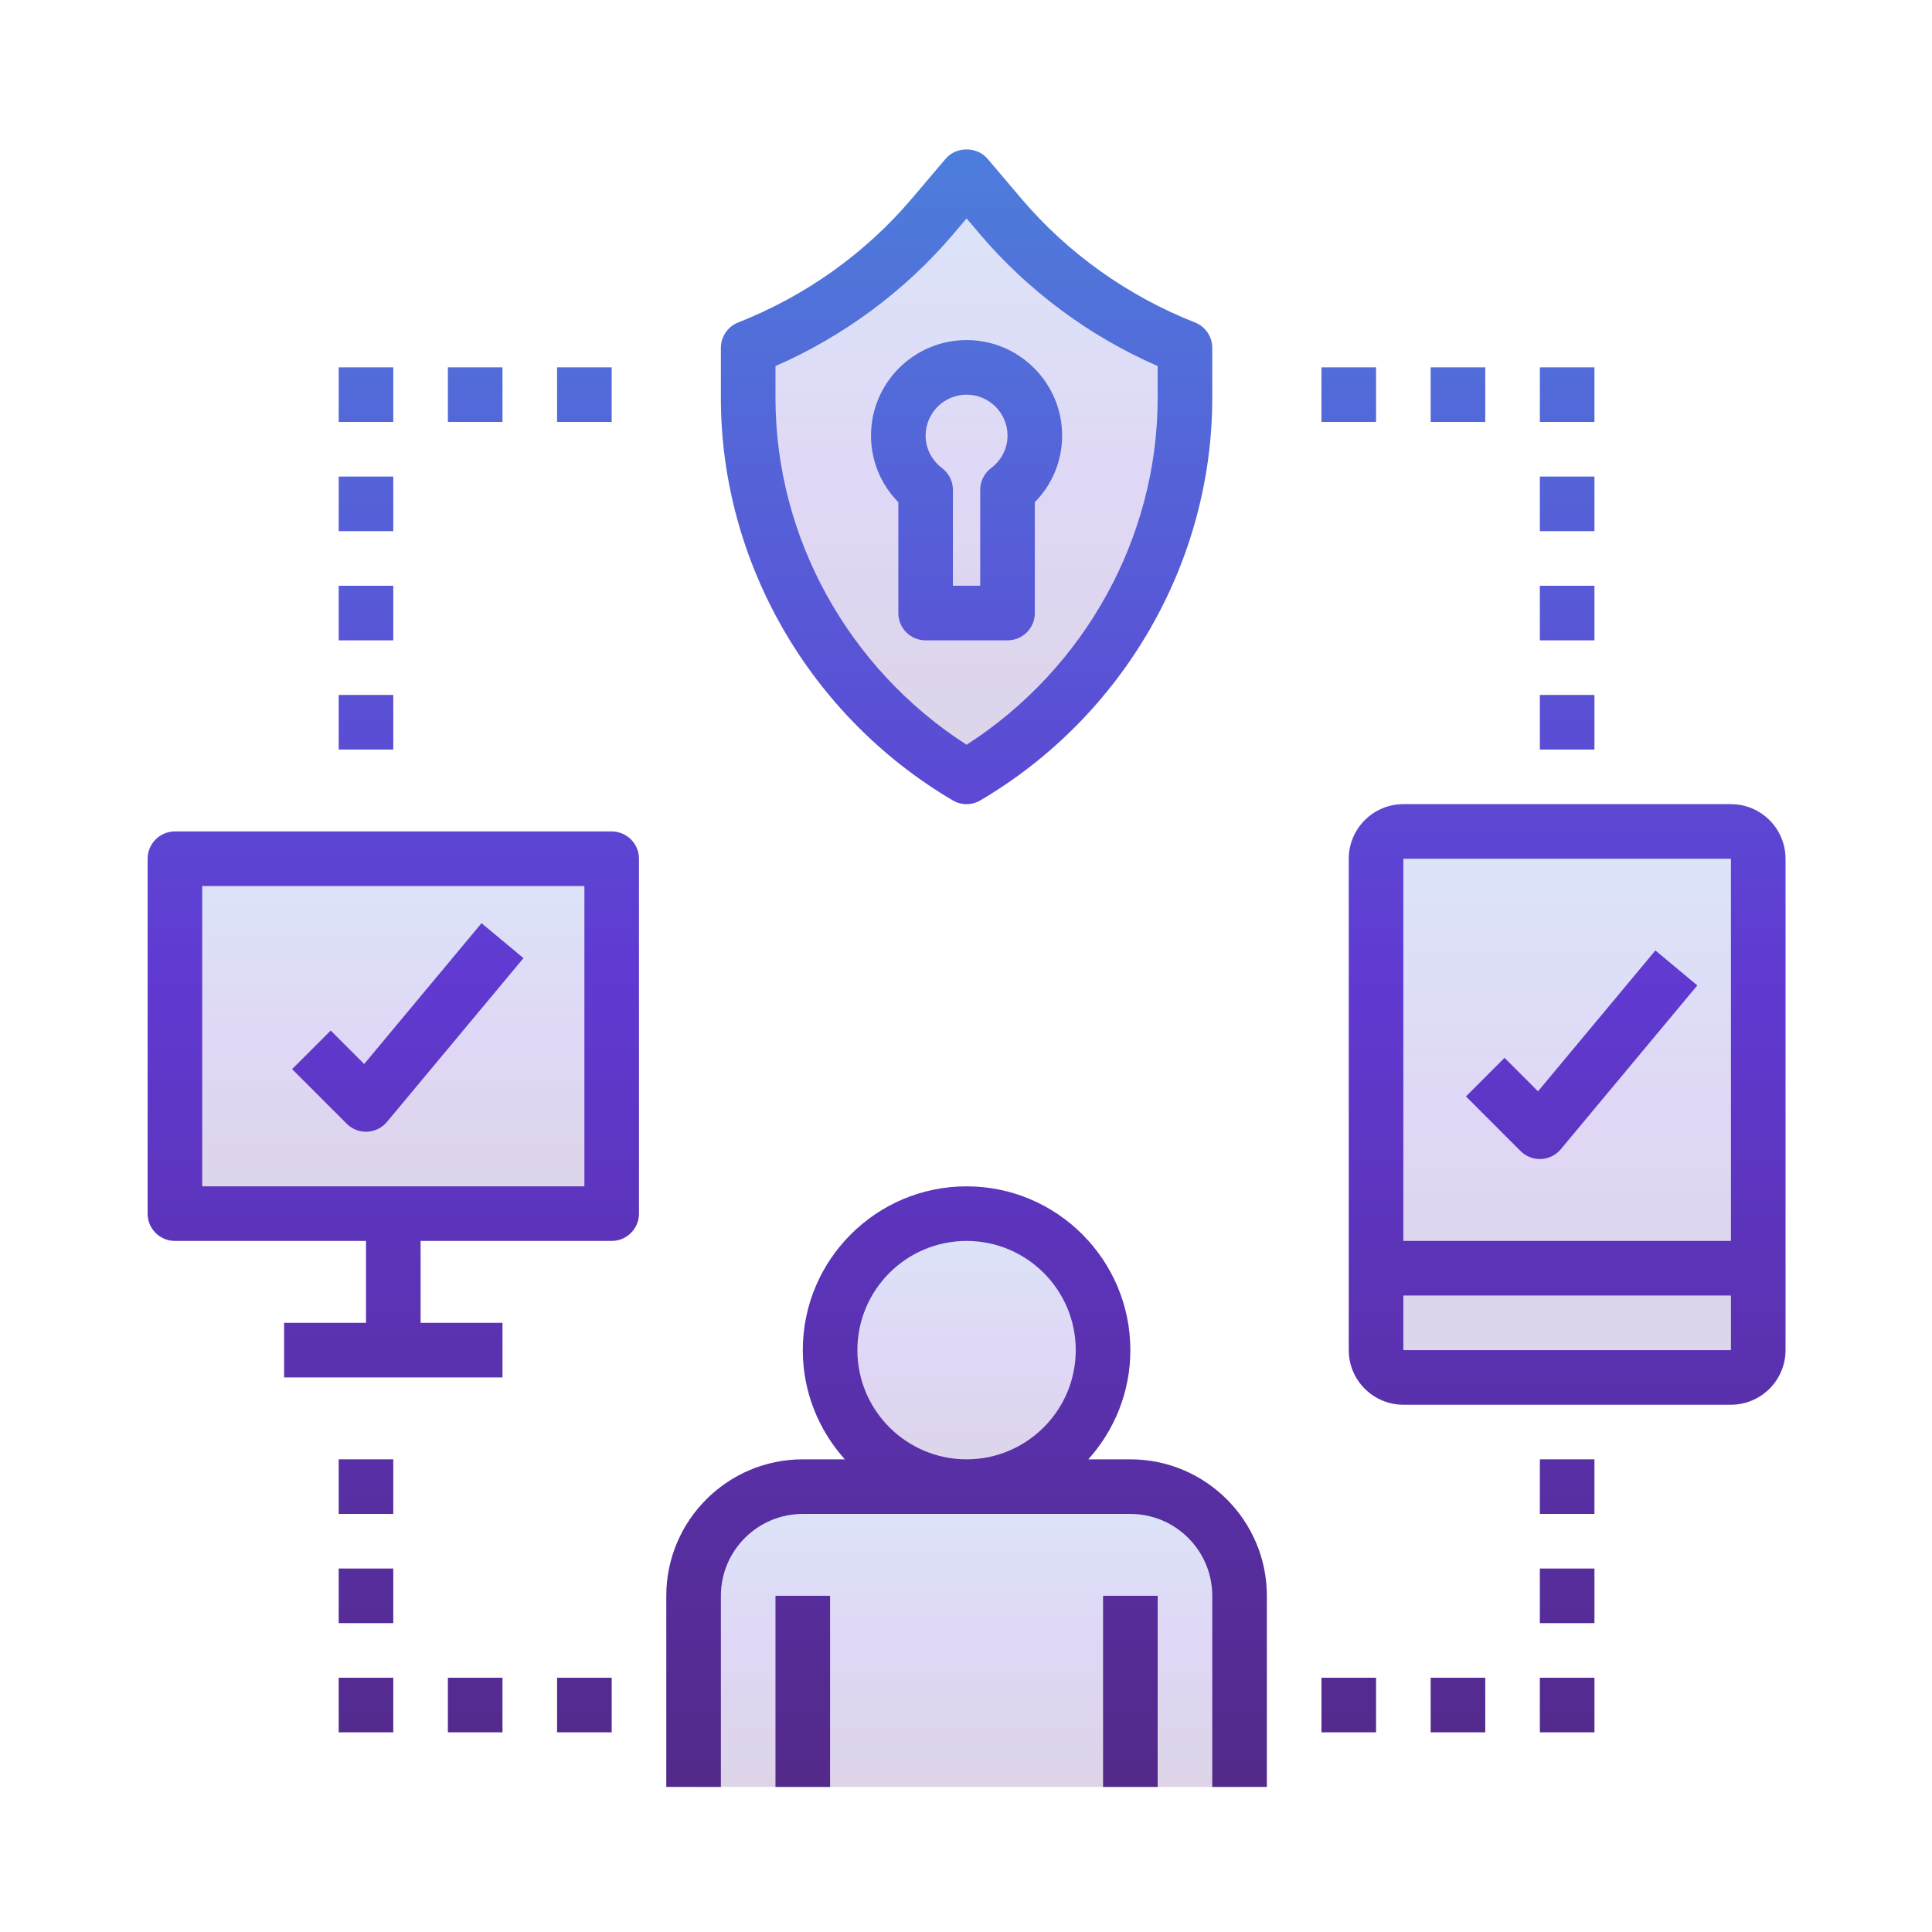 <svg width="256" height="256" viewBox="0 0 256 256" fill="none" xmlns="http://www.w3.org/2000/svg">
<path opacity="0.2" d="M23.175 113.788H81.051V160.811H23.175V113.788Z" fill="url(#paint0_linear_18_645)"/>
<path opacity="0.2" d="M229.358 182.515H185.951C183.954 182.515 182.335 180.896 182.335 178.899V113.788C182.335 111.792 183.954 110.169 185.951 110.169H229.358C231.355 110.169 232.977 111.792 232.977 113.788V178.899C232.977 180.896 231.355 182.515 229.358 182.515Z" fill="url(#paint1_linear_18_645)"/>
<path opacity="0.2" d="M99.139 46.095C108.635 42.367 117.037 36.367 123.584 28.653L128.078 23.358L132.568 28.653C139.115 36.367 147.52 42.367 157.012 46.095V52.741C157.012 73.305 146.028 92.356 128.078 102.935C110.124 92.356 99.139 73.302 99.139 52.741V46.095Z" fill="url(#paint2_linear_18_645)"/>
<path opacity="0.2" d="M146.162 178.899C146.162 179.492 146.134 180.081 146.074 180.67C146.018 181.259 145.93 181.845 145.813 182.427C145.7 183.009 145.556 183.58 145.383 184.148C145.21 184.716 145.012 185.273 144.787 185.82C144.557 186.367 144.307 186.903 144.028 187.425C143.746 187.947 143.443 188.455 143.115 188.945C142.787 189.439 142.434 189.915 142.057 190.374C141.683 190.829 141.284 191.27 140.864 191.686C140.445 192.106 140.007 192.504 139.549 192.878C139.094 193.256 138.617 193.608 138.124 193.937C137.633 194.265 137.125 194.571 136.603 194.85C136.078 195.129 135.545 195.383 134.998 195.608C134.452 195.834 133.894 196.035 133.326 196.205C132.758 196.377 132.187 196.522 131.605 196.638C131.023 196.751 130.437 196.84 129.848 196.896C129.259 196.956 128.667 196.984 128.078 196.984C127.485 196.984 126.892 196.956 126.303 196.896C125.714 196.84 125.129 196.751 124.547 196.638C123.968 196.522 123.393 196.377 122.825 196.205C122.258 196.035 121.7 195.834 121.154 195.608C120.607 195.383 120.074 195.129 119.549 194.85C119.027 194.571 118.522 194.265 118.028 193.937C117.534 193.608 117.062 193.256 116.603 192.878C116.145 192.504 115.707 192.106 115.288 191.686C114.868 191.27 114.469 190.829 114.095 190.374C113.718 189.915 113.369 189.439 113.037 188.945C112.709 188.455 112.406 187.947 112.127 187.425C111.845 186.903 111.594 186.367 111.365 185.82C111.139 185.273 110.942 184.716 110.769 184.148C110.596 183.58 110.452 183.009 110.339 182.427C110.222 181.845 110.134 181.259 110.078 180.67C110.018 180.081 109.99 179.492 109.99 178.899C109.99 178.307 110.018 177.714 110.078 177.125C110.134 176.536 110.222 175.951 110.339 175.369C110.452 174.79 110.596 174.215 110.769 173.647C110.942 173.083 111.139 172.526 111.365 171.975C111.594 171.429 111.845 170.896 112.127 170.374C112.406 169.852 112.709 169.344 113.037 168.85C113.369 168.356 113.718 167.884 114.095 167.425C114.469 166.966 114.868 166.529 115.288 166.109C115.707 165.69 116.145 165.295 116.603 164.917C117.062 164.543 117.534 164.19 118.028 163.859C118.522 163.531 119.027 163.228 119.549 162.949C120.074 162.67 120.607 162.416 121.154 162.19C121.7 161.961 122.258 161.764 122.825 161.591C123.393 161.418 123.968 161.277 124.547 161.16C125.129 161.044 125.714 160.956 126.303 160.899C126.892 160.839 127.485 160.811 128.078 160.811C128.667 160.811 129.259 160.839 129.848 160.899C130.437 160.956 131.023 161.044 131.605 161.16C132.187 161.277 132.758 161.418 133.326 161.591C133.894 161.764 134.452 161.961 134.998 162.19C135.545 162.416 136.078 162.67 136.603 162.949C137.125 163.228 137.633 163.531 138.124 163.859C138.617 164.19 139.094 164.543 139.549 164.917C140.007 165.295 140.445 165.69 140.864 166.109C141.284 166.529 141.683 166.966 142.057 167.425C142.434 167.884 142.787 168.356 143.115 168.85C143.443 169.344 143.746 169.852 144.028 170.374C144.307 170.896 144.557 171.429 144.787 171.975C145.012 172.526 145.21 173.083 145.383 173.647C145.556 174.215 145.7 174.79 145.813 175.369C145.93 175.951 146.018 176.536 146.074 177.125C146.134 177.714 146.162 178.307 146.162 178.899Z" fill="url(#paint3_linear_18_645)"/>
<path opacity="0.2" d="M164.247 211.453C164.247 203.464 157.771 196.984 149.778 196.984H106.374C98.381 196.984 91.905 203.464 91.905 211.453V236.776H164.247V211.453Z" fill="url(#paint4_linear_18_645)"/>
<path d="M88.286 236.776H95.52V211.453C95.52 205.471 100.388 200.603 106.374 200.603H149.778C155.764 200.603 160.631 205.471 160.631 211.453V236.776H167.866V211.453C167.866 201.481 159.753 193.369 149.778 193.369H144.208C147.661 189.524 149.778 184.462 149.778 178.899C149.778 166.928 140.046 157.196 128.078 157.196C116.106 157.196 106.374 166.928 106.374 178.899C106.374 184.462 108.494 189.524 111.944 193.369H106.374C96.399 193.369 88.286 201.481 88.286 211.453V236.776ZM113.608 178.899C113.608 170.917 120.095 164.43 128.078 164.43C136.056 164.43 142.543 170.917 142.543 178.899C142.543 186.878 136.056 193.369 128.078 193.369C120.095 193.369 113.608 186.878 113.608 178.899Z" fill="url(#paint5_linear_18_645)"/>
<path d="M146.162 211.453H153.397V236.776H146.162V211.453Z" fill="url(#paint6_linear_18_645)"/>
<path d="M102.755 211.453H109.989V236.776H102.755V211.453Z" fill="url(#paint7_linear_18_645)"/>
<path d="M204.039 153.577C204.092 153.577 204.148 153.577 204.201 153.573C205.217 153.527 206.166 153.058 206.815 152.275L224.903 130.571L219.347 125.94L203.795 144.603L199.362 140.169L194.247 145.284L201.481 152.519C202.162 153.199 203.079 153.577 204.039 153.577Z" fill="url(#paint8_linear_18_645)"/>
<path d="M48.254 140.988L43.82 136.55L38.706 141.665L45.94 148.899C46.621 149.58 47.538 149.961 48.497 149.961C48.55 149.961 48.607 149.961 48.66 149.958C49.675 149.908 50.624 149.439 51.273 148.66L69.362 126.956L63.806 122.325L48.254 140.988Z" fill="url(#paint9_linear_18_645)"/>
<path d="M178.716 113.788V178.899C178.716 182.889 181.961 186.134 185.951 186.134H229.358C233.347 186.134 236.593 182.889 236.593 178.899V113.788C236.593 109.799 233.347 106.554 229.358 106.554H185.951C181.961 106.554 178.716 109.799 178.716 113.788ZM185.951 178.899V171.665H229.362V178.899H185.951ZM229.358 113.788L229.362 164.43H185.951V113.788H229.358Z" fill="url(#paint10_linear_18_645)"/>
<path d="M130.836 21.016C129.457 19.397 126.695 19.397 125.319 21.016L120.825 26.31C114.684 33.548 106.73 39.224 97.817 42.727C96.43 43.27 95.52 44.607 95.52 46.095V52.741C95.52 74.459 107.291 94.889 126.24 106.053C126.808 106.388 127.443 106.554 128.078 106.554C128.709 106.554 129.344 106.388 129.912 106.049C148.861 94.889 160.631 74.459 160.631 52.741V46.095C160.631 44.607 159.725 43.273 158.339 42.727C149.429 39.224 141.471 33.548 135.33 26.31L130.836 21.016ZM153.397 48.508V52.737C153.397 71.196 143.75 88.607 128.078 98.684C112.402 88.607 102.755 71.196 102.755 52.737V48.508C111.845 44.529 119.958 38.508 126.342 30.991L128.078 28.945L129.81 30.988C136.194 38.508 144.307 44.533 153.397 48.508Z" fill="url(#paint11_linear_18_645)"/>
<path d="M115.414 57.721C115.414 61.062 116.713 64.187 119.034 66.54V81.231C119.034 83.231 120.653 84.85 122.649 84.85H133.503C135.499 84.85 137.118 83.231 137.118 81.231V66.54C139.439 64.187 140.737 61.058 140.737 57.721C140.737 50.741 135.058 45.062 128.078 45.062C121.093 45.062 115.414 50.741 115.414 57.721ZM133.503 57.721C133.503 59.411 132.705 60.981 131.319 62.028C130.416 62.712 129.884 63.778 129.884 64.914V77.615H126.268V64.914C126.268 63.781 125.735 62.712 124.832 62.028C123.446 60.981 122.649 59.411 122.649 57.721C122.649 54.73 125.083 52.296 128.078 52.296C131.069 52.296 133.503 54.73 133.503 57.721Z" fill="url(#paint12_linear_18_645)"/>
<path d="M175.101 48.677H182.335V55.912H175.101V48.677Z" fill="url(#paint13_linear_18_645)"/>
<path d="M189.57 48.677H196.804V55.912H189.57V48.677Z" fill="url(#paint14_linear_18_645)"/>
<path d="M204.039 48.677H211.273V55.912H204.039V48.677Z" fill="url(#paint15_linear_18_645)"/>
<path d="M204.039 63.146H211.273V70.381H204.039V63.146Z" fill="url(#paint16_linear_18_645)"/>
<path d="M204.039 77.615H211.273V84.85H204.039V77.615Z" fill="url(#paint17_linear_18_645)"/>
<path d="M204.039 92.085H211.273V99.319H204.039V92.085Z" fill="url(#paint18_linear_18_645)"/>
<path d="M73.817 48.677H81.051V55.912H73.817V48.677Z" fill="url(#paint19_linear_18_645)"/>
<path d="M59.347 48.677H66.582V55.912H59.347V48.677Z" fill="url(#paint20_linear_18_645)"/>
<path d="M44.878 48.677H52.113V55.912H44.878V48.677Z" fill="url(#paint21_linear_18_645)"/>
<path d="M44.878 63.146H52.113V70.381H44.878V63.146Z" fill="url(#paint22_linear_18_645)"/>
<path d="M44.878 77.615H52.113V84.85H44.878V77.615Z" fill="url(#paint23_linear_18_645)"/>
<path d="M44.878 92.085H52.113V99.319H44.878V92.085Z" fill="url(#paint24_linear_18_645)"/>
<path d="M204.039 207.838H211.273V215.072H204.039V207.838Z" fill="url(#paint25_linear_18_645)"/>
<path d="M204.039 193.369H211.273V200.603H204.039V193.369Z" fill="url(#paint26_linear_18_645)"/>
<path d="M204.039 222.307H211.273V229.541H204.039V222.307Z" fill="url(#paint27_linear_18_645)"/>
<path d="M189.57 222.307H196.804V229.541H189.57V222.307Z" fill="url(#paint28_linear_18_645)"/>
<path d="M175.101 222.307H182.335V229.541H175.101V222.307Z" fill="url(#paint29_linear_18_645)"/>
<path d="M44.878 207.838H52.113V215.072H44.878V207.838Z" fill="url(#paint30_linear_18_645)"/>
<path d="M44.878 193.369H52.113V200.603H44.878V193.369Z" fill="url(#paint31_linear_18_645)"/>
<path d="M44.878 222.307H52.113V229.541H44.878V222.307Z" fill="url(#paint32_linear_18_645)"/>
<path d="M59.347 222.307H66.582V229.541H59.347V222.307Z" fill="url(#paint33_linear_18_645)"/>
<path d="M73.817 222.307H81.051V229.541H73.817V222.307Z" fill="url(#paint34_linear_18_645)"/>
<path d="M19.559 113.788V160.811C19.559 162.808 21.178 164.43 23.175 164.43H48.497V175.28H37.644V182.515H66.582V175.28H55.732V164.43H81.051C83.048 164.43 84.67 162.808 84.67 160.811V113.788C84.67 111.792 83.048 110.169 81.051 110.169H23.175C21.178 110.169 19.559 111.792 19.559 113.788ZM26.794 117.404H77.436V157.196H26.794V117.404Z" fill="url(#paint35_linear_18_645)"/>
<defs>
<linearGradient id="paint0_linear_18_645" x1="52.116" y1="160.841" x2="52.116" y2="113.788" gradientUnits="userSpaceOnUse">
<stop stop-color="#532989"/>
<stop offset="0.49" stop-color="#6039D1"/>
<stop offset="1" stop-color="#4D7EDC"/>
</linearGradient>
<linearGradient id="paint1_linear_18_645" x1="207.659" y1="182.561" x2="207.659" y2="110.169" gradientUnits="userSpaceOnUse">
<stop stop-color="#532989"/>
<stop offset="0.49" stop-color="#6039D1"/>
<stop offset="1" stop-color="#4D7EDC"/>
</linearGradient>
<linearGradient id="paint2_linear_18_645" x1="128.079" y1="102.985" x2="128.079" y2="23.358" gradientUnits="userSpaceOnUse">
<stop stop-color="#532989"/>
<stop offset="0.49" stop-color="#6039D1"/>
<stop offset="1" stop-color="#4D7EDC"/>
</linearGradient>
<linearGradient id="paint3_linear_18_645" x1="128.078" y1="197.007" x2="128.078" y2="160.811" gradientUnits="userSpaceOnUse">
<stop stop-color="#532989"/>
<stop offset="0.49" stop-color="#6039D1"/>
<stop offset="1" stop-color="#4D7EDC"/>
</linearGradient>
<linearGradient id="paint4_linear_18_645" x1="128.08" y1="236.801" x2="128.08" y2="196.984" gradientUnits="userSpaceOnUse">
<stop stop-color="#532989"/>
<stop offset="0.49" stop-color="#6039D1"/>
<stop offset="1" stop-color="#4D7EDC"/>
</linearGradient>
<linearGradient id="paint5_linear_18_645" x1="128.088" y1="236.913" x2="128.088" y2="19.802" gradientUnits="userSpaceOnUse">
<stop stop-color="#532989"/>
<stop offset="0.49" stop-color="#6039D1"/>
<stop offset="1" stop-color="#4D7EDC"/>
</linearGradient>
<linearGradient id="paint6_linear_18_645" x1="128.088" y1="236.913" x2="128.088" y2="19.802" gradientUnits="userSpaceOnUse">
<stop stop-color="#532989"/>
<stop offset="0.49" stop-color="#6039D1"/>
<stop offset="1" stop-color="#4D7EDC"/>
</linearGradient>
<linearGradient id="paint7_linear_18_645" x1="128.088" y1="236.913" x2="128.088" y2="19.802" gradientUnits="userSpaceOnUse">
<stop stop-color="#532989"/>
<stop offset="0.49" stop-color="#6039D1"/>
<stop offset="1" stop-color="#4D7EDC"/>
</linearGradient>
<linearGradient id="paint8_linear_18_645" x1="128.088" y1="236.913" x2="128.088" y2="19.802" gradientUnits="userSpaceOnUse">
<stop stop-color="#532989"/>
<stop offset="0.49" stop-color="#6039D1"/>
<stop offset="1" stop-color="#4D7EDC"/>
</linearGradient>
<linearGradient id="paint9_linear_18_645" x1="128.088" y1="236.913" x2="128.088" y2="19.802" gradientUnits="userSpaceOnUse">
<stop stop-color="#532989"/>
<stop offset="0.49" stop-color="#6039D1"/>
<stop offset="1" stop-color="#4D7EDC"/>
</linearGradient>
<linearGradient id="paint10_linear_18_645" x1="128.088" y1="236.913" x2="128.088" y2="19.802" gradientUnits="userSpaceOnUse">
<stop stop-color="#532989"/>
<stop offset="0.49" stop-color="#6039D1"/>
<stop offset="1" stop-color="#4D7EDC"/>
</linearGradient>
<linearGradient id="paint11_linear_18_645" x1="128.088" y1="236.913" x2="128.088" y2="19.802" gradientUnits="userSpaceOnUse">
<stop stop-color="#532989"/>
<stop offset="0.49" stop-color="#6039D1"/>
<stop offset="1" stop-color="#4D7EDC"/>
</linearGradient>
<linearGradient id="paint12_linear_18_645" x1="128.088" y1="236.913" x2="128.088" y2="19.802" gradientUnits="userSpaceOnUse">
<stop stop-color="#532989"/>
<stop offset="0.49" stop-color="#6039D1"/>
<stop offset="1" stop-color="#4D7EDC"/>
</linearGradient>
<linearGradient id="paint13_linear_18_645" x1="128.088" y1="236.913" x2="128.088" y2="19.802" gradientUnits="userSpaceOnUse">
<stop stop-color="#532989"/>
<stop offset="0.49" stop-color="#6039D1"/>
<stop offset="1" stop-color="#4D7EDC"/>
</linearGradient>
<linearGradient id="paint14_linear_18_645" x1="128.088" y1="236.913" x2="128.088" y2="19.802" gradientUnits="userSpaceOnUse">
<stop stop-color="#532989"/>
<stop offset="0.49" stop-color="#6039D1"/>
<stop offset="1" stop-color="#4D7EDC"/>
</linearGradient>
<linearGradient id="paint15_linear_18_645" x1="128.088" y1="236.913" x2="128.088" y2="19.802" gradientUnits="userSpaceOnUse">
<stop stop-color="#532989"/>
<stop offset="0.49" stop-color="#6039D1"/>
<stop offset="1" stop-color="#4D7EDC"/>
</linearGradient>
<linearGradient id="paint16_linear_18_645" x1="128.088" y1="236.913" x2="128.088" y2="19.802" gradientUnits="userSpaceOnUse">
<stop stop-color="#532989"/>
<stop offset="0.49" stop-color="#6039D1"/>
<stop offset="1" stop-color="#4D7EDC"/>
</linearGradient>
<linearGradient id="paint17_linear_18_645" x1="128.088" y1="236.913" x2="128.088" y2="19.802" gradientUnits="userSpaceOnUse">
<stop stop-color="#532989"/>
<stop offset="0.49" stop-color="#6039D1"/>
<stop offset="1" stop-color="#4D7EDC"/>
</linearGradient>
<linearGradient id="paint18_linear_18_645" x1="128.088" y1="236.913" x2="128.088" y2="19.802" gradientUnits="userSpaceOnUse">
<stop stop-color="#532989"/>
<stop offset="0.49" stop-color="#6039D1"/>
<stop offset="1" stop-color="#4D7EDC"/>
</linearGradient>
<linearGradient id="paint19_linear_18_645" x1="128.088" y1="236.913" x2="128.088" y2="19.802" gradientUnits="userSpaceOnUse">
<stop stop-color="#532989"/>
<stop offset="0.49" stop-color="#6039D1"/>
<stop offset="1" stop-color="#4D7EDC"/>
</linearGradient>
<linearGradient id="paint20_linear_18_645" x1="128.088" y1="236.913" x2="128.088" y2="19.802" gradientUnits="userSpaceOnUse">
<stop stop-color="#532989"/>
<stop offset="0.49" stop-color="#6039D1"/>
<stop offset="1" stop-color="#4D7EDC"/>
</linearGradient>
<linearGradient id="paint21_linear_18_645" x1="128.088" y1="236.913" x2="128.088" y2="19.802" gradientUnits="userSpaceOnUse">
<stop stop-color="#532989"/>
<stop offset="0.49" stop-color="#6039D1"/>
<stop offset="1" stop-color="#4D7EDC"/>
</linearGradient>
<linearGradient id="paint22_linear_18_645" x1="128.088" y1="236.913" x2="128.088" y2="19.802" gradientUnits="userSpaceOnUse">
<stop stop-color="#532989"/>
<stop offset="0.49" stop-color="#6039D1"/>
<stop offset="1" stop-color="#4D7EDC"/>
</linearGradient>
<linearGradient id="paint23_linear_18_645" x1="128.088" y1="236.913" x2="128.088" y2="19.802" gradientUnits="userSpaceOnUse">
<stop stop-color="#532989"/>
<stop offset="0.49" stop-color="#6039D1"/>
<stop offset="1" stop-color="#4D7EDC"/>
</linearGradient>
<linearGradient id="paint24_linear_18_645" x1="128.088" y1="236.913" x2="128.088" y2="19.802" gradientUnits="userSpaceOnUse">
<stop stop-color="#532989"/>
<stop offset="0.49" stop-color="#6039D1"/>
<stop offset="1" stop-color="#4D7EDC"/>
</linearGradient>
<linearGradient id="paint25_linear_18_645" x1="128.088" y1="236.913" x2="128.088" y2="19.802" gradientUnits="userSpaceOnUse">
<stop stop-color="#532989"/>
<stop offset="0.49" stop-color="#6039D1"/>
<stop offset="1" stop-color="#4D7EDC"/>
</linearGradient>
<linearGradient id="paint26_linear_18_645" x1="128.088" y1="236.913" x2="128.088" y2="19.802" gradientUnits="userSpaceOnUse">
<stop stop-color="#532989"/>
<stop offset="0.49" stop-color="#6039D1"/>
<stop offset="1" stop-color="#4D7EDC"/>
</linearGradient>
<linearGradient id="paint27_linear_18_645" x1="128.088" y1="236.913" x2="128.088" y2="19.802" gradientUnits="userSpaceOnUse">
<stop stop-color="#532989"/>
<stop offset="0.49" stop-color="#6039D1"/>
<stop offset="1" stop-color="#4D7EDC"/>
</linearGradient>
<linearGradient id="paint28_linear_18_645" x1="128.088" y1="236.913" x2="128.088" y2="19.802" gradientUnits="userSpaceOnUse">
<stop stop-color="#532989"/>
<stop offset="0.49" stop-color="#6039D1"/>
<stop offset="1" stop-color="#4D7EDC"/>
</linearGradient>
<linearGradient id="paint29_linear_18_645" x1="128.088" y1="236.913" x2="128.088" y2="19.802" gradientUnits="userSpaceOnUse">
<stop stop-color="#532989"/>
<stop offset="0.49" stop-color="#6039D1"/>
<stop offset="1" stop-color="#4D7EDC"/>
</linearGradient>
<linearGradient id="paint30_linear_18_645" x1="128.088" y1="236.913" x2="128.088" y2="19.802" gradientUnits="userSpaceOnUse">
<stop stop-color="#532989"/>
<stop offset="0.49" stop-color="#6039D1"/>
<stop offset="1" stop-color="#4D7EDC"/>
</linearGradient>
<linearGradient id="paint31_linear_18_645" x1="128.088" y1="236.913" x2="128.088" y2="19.802" gradientUnits="userSpaceOnUse">
<stop stop-color="#532989"/>
<stop offset="0.49" stop-color="#6039D1"/>
<stop offset="1" stop-color="#4D7EDC"/>
</linearGradient>
<linearGradient id="paint32_linear_18_645" x1="128.088" y1="236.913" x2="128.088" y2="19.802" gradientUnits="userSpaceOnUse">
<stop stop-color="#532989"/>
<stop offset="0.49" stop-color="#6039D1"/>
<stop offset="1" stop-color="#4D7EDC"/>
</linearGradient>
<linearGradient id="paint33_linear_18_645" x1="128.088" y1="236.913" x2="128.088" y2="19.802" gradientUnits="userSpaceOnUse">
<stop stop-color="#532989"/>
<stop offset="0.49" stop-color="#6039D1"/>
<stop offset="1" stop-color="#4D7EDC"/>
</linearGradient>
<linearGradient id="paint34_linear_18_645" x1="128.088" y1="236.913" x2="128.088" y2="19.802" gradientUnits="userSpaceOnUse">
<stop stop-color="#532989"/>
<stop offset="0.49" stop-color="#6039D1"/>
<stop offset="1" stop-color="#4D7EDC"/>
</linearGradient>
<linearGradient id="paint35_linear_18_645" x1="128.088" y1="236.913" x2="128.088" y2="19.802" gradientUnits="userSpaceOnUse">
<stop stop-color="#532989"/>
<stop offset="0.49" stop-color="#6039D1"/>
<stop offset="1" stop-color="#4D7EDC"/>
</linearGradient>
</defs>
</svg>
